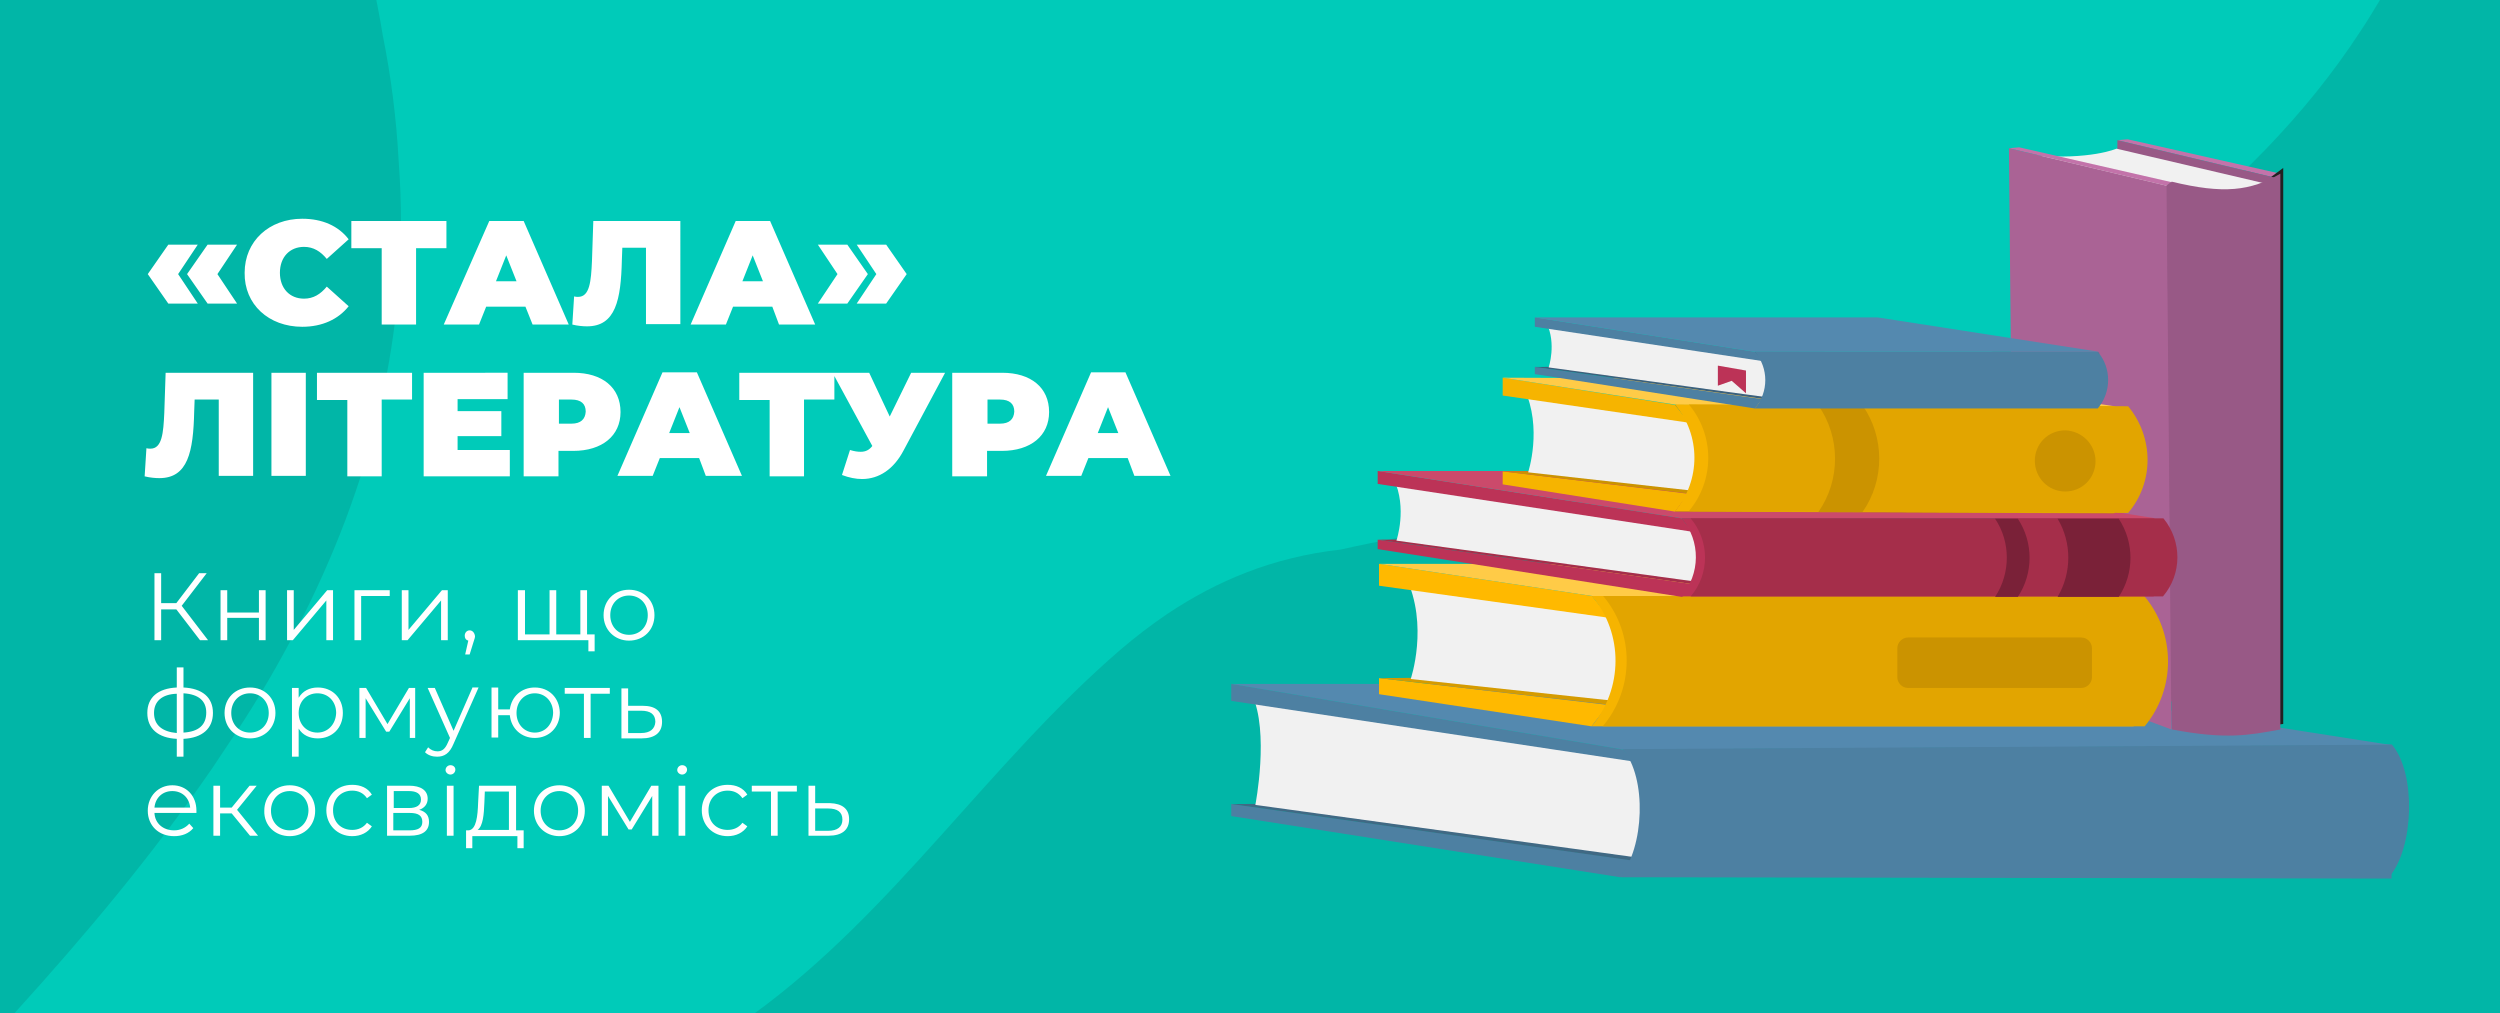 <?xml version="1.0" encoding="utf-8"?>
<!-- Generator: Adobe Illustrator 20.1.0, SVG Export Plug-In . SVG Version: 6.00 Build 0)  -->
<svg version="1.1" id="Layer_1" xmlns="http://www.w3.org/2000/svg" xmlns:xlink="http://www.w3.org/1999/xlink" x="0px" y="0px"
	 viewBox="0 0 560 227" style="enable-background:new 0 0 560 227;" xml:space="preserve">
<style type="text/css">
	.st0{fill:#00CBB9;}
	.st1{clip-path:url(#SVGID_2_);fill:#01B6A7;}
	.st2{fill:#4D80A2;}
	.st3{fill:#406984;}
	.st4{clip-path:url(#SVGID_4_);fill:#F1F1F1;}
	.st5{fill:#5489AF;}
	.st6{clip-path:url(#SVGID_6_);fill:#4D80A2;}
	.st7{fill:#C373AA;}
	.st8{fill:#FFFFFF;}
	.st9{fill:none;stroke:#212121;stroke-width:1.291;stroke-miterlimit:10;}
	.st10{fill:#985986;}
	.st11{clip-path:url(#SVGID_8_);fill:#F1F1F1;}
	.st12{fill:#AA6395;}
	.st13{clip-path:url(#SVGID_10_);fill:#985986;}
	.st14{fill:#FFB900;}
	.st15{fill:#D59B00;}
	.st16{clip-path:url(#SVGID_12_);fill:#F1F1F1;}
	.st17{fill:#FFCB47;}
	.st18{clip-path:url(#SVGID_14_);fill:#F6B400;}
	.st19{clip-path:url(#SVGID_14_);fill:#E2A500;}
	.st20{clip-path:url(#SVGID_14_);fill:#CB9300;}
	.st21{fill:#BC3357;}
	.st22{fill:#A52E4A;}
	.st23{clip-path:url(#SVGID_16_);fill:#F1F1F1;}
	.st24{fill:#CB4A6B;}
	.st25{clip-path:url(#SVGID_18_);fill:#BC3357;}
	.st26{clip-path:url(#SVGID_18_);fill:#A52E4A;}
	.st27{clip-path:url(#SVGID_18_);fill:#7A2138;}
	.st28{fill:#F6B400;}
	.st29{fill:#CB9300;}
	.st30{clip-path:url(#SVGID_20_);fill:#F1F1F1;}
	.st31{clip-path:url(#SVGID_22_);fill:#F6B400;}
	.st32{clip-path:url(#SVGID_22_);fill:#E2A500;}
	.st33{clip-path:url(#SVGID_22_);fill:#CB9300;}
	.st34{fill:#3B617D;}
	.st35{clip-path:url(#SVGID_24_);fill:#F1F1F1;}
	.st36{clip-path:url(#SVGID_26_);fill:#4D80A2;}
	.st37{clip-path:url(#SVGID_26_);fill:#01B6A7;}
	.st38{clip-path:url(#SVGID_26_);fill:#FFFFFF;}
</style>
<rect class="st0" width="560" height="227"/>
<g>
	<defs>
		<rect id="SVGID_1_" width="560" height="227"/>
	</defs>
	<clipPath id="SVGID_2_">
		<use xlink:href="#SVGID_1_"  style="overflow:visible;"/>
	</clipPath>
	<path class="st1" d="M560,0h-26.9c-1.4,2.3-2.8,4.7-4.3,6.9c-24.5,37.7-65.9,66.4-108.1,83.9c-21.4,8.9-43.7,15.6-66.2,21.1
		c-4.5,1.1-9,2.2-13.6,3.2c-8.7,1.9-17.9,3.5-27,5.2c-4.6,0.9-9.2,1.8-13.6,2.8c-15.2,1.7-27.7,7-38.8,14.4
		c-3.7,2.5-7.2,5.2-10.6,8.1C221.5,171,200.2,204.3,169,227h391V0z"/>
</g>
<polygon class="st2" points="275.8,182.8 362.9,196.5 365.8,192.7 275.8,180.1 "/>
<polygon class="st2" points="535.7,196.8 362.9,196.5 365.8,192.7 535.7,193.1 "/>
<polygon class="st3" points="275.8,180.1 365.2,192.7 535.7,192.7 448.1,179.1 "/>
<g>
	<defs>
		<rect id="SVGID_3_" width="560" height="227"/>
	</defs>
	<clipPath id="SVGID_4_">
		<use xlink:href="#SVGID_3_"  style="overflow:visible;"/>
	</clipPath>
	<path class="st4" d="M280.4,155.5c4,8.4,0.8,24.8,0.8,24.8l87.8,12.1v-22.3L280.4,155.5z"/>
</g>
<polygon class="st2" points="275.8,157 366,170.6 363.6,167.9 275.8,153.2 "/>
<polygon class="st2" points="535.7,169.4 366,170.6 363.6,167.9 535.8,166.8 "/>
<polygon class="st5" points="275.8,153.2 363.6,167.9 535.7,166.9 448.1,153.2 "/>
<g>
	<defs>
		<rect id="SVGID_5_" width="560" height="227"/>
	</defs>
	<clipPath id="SVGID_6_">
		<use xlink:href="#SVGID_5_"  style="overflow:visible;"/>
	</clipPath>
	<path class="st6" d="M535.8,166.8l-172.3,1l0,0c5.5,6.5,4.8,22.1-0.6,28.6h172.3C540.7,190,541.3,173.3,535.8,166.8"/>
</g>
<polygon class="st7" points="476.6,31.2 510.8,38.9 509.6,39.8 474.3,31.4 "/>
<polygon class="st8" points="510.8,161.6 510.8,38.9 505.8,42.6 506.3,162.2 "/>
<polygon class="st9" points="510.8,161.6 510.8,38.9 505.8,42.6 506.3,162.2 "/>
<polygon class="st10" points="474.3,31.4 509.6,39.8 506.3,162.2 473.3,153.8 "/>
<g>
	<defs>
		<rect id="SVGID_7_" width="560" height="227"/>
	</defs>
	<clipPath id="SVGID_8_">
		<use xlink:href="#SVGID_7_"  style="overflow:visible;"/>
	</clipPath>
	<path class="st11" d="M455.3,34.8c12.9,1.1,18.8-1.5,18.8-1.5l35,8.2l-10.9,6.8L455.3,34.8z"/>
</g>
<polygon class="st7" points="452.3,33 486.4,40.8 485.3,41.6 450,33.2 "/>
<polygon class="st10" points="486.4,163.4 486.4,40.7 481.5,44.5 486.4,163.1 "/>
<polygon class="st12" points="450,33.2 485.3,41.6 486.4,163.4 451.1,150.3 "/>
<g>
	<defs>
		<rect id="SVGID_9_" width="560" height="227"/>
	</defs>
	<clipPath id="SVGID_10_">
		<use xlink:href="#SVGID_9_"  style="overflow:visible;"/>
	</clipPath>
	<path class="st13" d="M510.8,163.4c-7.1,1.3-12.1,2.3-24.3,0l-1.1-121.9l1.1-0.8c11.6,2.8,17.6,2.1,24.3-1.8V163.4z"/>
</g>
<polygon class="st14" points="308.9,155.5 356.5,162.7 360.2,157.9 308.9,151.9 "/>
<polygon class="st15" points="308.9,151.9 360.8,157.9 478.5,158.3 430.2,150.7 "/>
<g>
	<defs>
		<rect id="SVGID_11_" width="560" height="227"/>
	</defs>
	<clipPath id="SVGID_12_">
		<use xlink:href="#SVGID_11_"  style="overflow:visible;"/>
	</clipPath>
	<path class="st16" d="M314.9,129.2c5.2,10.9,1.1,22.9,1.1,22.9l48.5,5.2v-19.7L314.9,129.2z"/>
</g>
<polygon class="st14" points="308.9,131.2 360.5,138.4 356.6,133.5 308.9,126.3 "/>
<polygon class="st14" points="478.5,138.8 360.5,138.4 356.6,133.5 477.9,133.5 "/>
<polygon class="st17" points="308.9,126.3 356.6,133.5 477.9,133.5 430.2,126.3 "/>
<g>
	<defs>
		<rect id="SVGID_13_" width="560" height="227"/>
	</defs>
	<clipPath id="SVGID_14_">
		<use xlink:href="#SVGID_13_"  style="overflow:visible;"/>
	</clipPath>
	<path class="st18" d="M477.9,133.5H356.6c7.1,8.4,7,20.8-0.1,29.2v0h121.4v0C485,154.3,485,141.9,477.9,133.5"/>
	<path class="st19" d="M480.3,133.5H359.1c7.1,8.4,7,20.8-0.1,29.2v0h121.4v0C487.4,154.3,487.4,141.9,480.3,133.5"/>
	<path class="st20" d="M466.2,154.1h-38.8c-1.3,0-2.4-1.1-2.4-2.4v-6.5c0-1.3,1.1-2.4,2.4-2.4h38.8c1.3,0,2.4,1.1,2.4,2.4v6.5
		C468.6,153,467.5,154.1,466.2,154.1"/>
</g>
<polygon class="st21" points="308.6,123 376.7,133.7 378.2,132.9 378.8,130.8 308.6,120.9 "/>
<polygon class="st22" points="308.6,120.9 378.8,130.8 482.9,130.8 414.5,120.1 "/>
<g>
	<defs>
		<rect id="SVGID_15_" width="560" height="227"/>
	</defs>
	<clipPath id="SVGID_16_">
		<use xlink:href="#SVGID_15_"  style="overflow:visible;"/>
	</clipPath>
	<path class="st23" d="M312.2,107.3c3.1,6.5,0.6,13.8,0.6,13.8l68.6,9.4v-11.8L312.2,107.3z"/>
</g>
<polygon class="st21" points="308.6,108.4 379,119.1 376.7,116.1 308.6,105.5 "/>
<polygon class="st22" points="482.9,119.3 379,119.1 376.7,116.1 482.9,116.4 "/>
<polygon class="st24" points="308.6,105.5 376.7,116.1 482.9,116.1 414.5,105.5 "/>
<g>
	<defs>
		<rect id="SVGID_17_" width="560" height="227"/>
	</defs>
	<clipPath id="SVGID_18_">
		<use xlink:href="#SVGID_17_"  style="overflow:visible;"/>
	</clipPath>
	<path class="st25" d="M482.5,116.1H376.7c4.3,5.1,4.2,12.5-0.1,17.5h105.8C486.8,128.6,486.8,121.2,482.5,116.1"/>
	<path class="st26" d="M484.6,116.1H378.7c4.3,5.1,4.3,12.5,0,17.5h105.8C488.8,128.6,488.8,121.2,484.6,116.1"/>
	<path class="st27" d="M460.9,133.7h13.7c3.5-5.3,3.5-12.2,0-17.5h-13.7C464.1,121.5,464.1,128.3,460.9,133.7"/>
	<path class="st27" d="M446.9,133.7h5.1c3.5-5.3,3.5-12.2,0-17.5h-5.1C450.4,121.4,450.4,128.4,446.9,133.7"/>
</g>
<polygon class="st28" points="336.6,108.5 375.2,114.6 378.2,110.6 336.6,105.6 "/>
<polygon class="st29" points="473.6,115 375.2,114.6 378.2,110.6 474.1,111.4 "/>
<polygon class="st29" points="336.6,105.6 378.7,110.6 474.1,111.4 435,104.9 "/>
<g>
	<defs>
		<rect id="SVGID_19_" width="560" height="227"/>
	</defs>
	<clipPath id="SVGID_20_">
		<use xlink:href="#SVGID_19_"  style="overflow:visible;"/>
	</clipPath>
	<path class="st30" d="M341.4,87c4.2,8.9,0.9,18.8,0.9,18.8l39.4,4.4V94.1L341.4,87z"/>
</g>
<polygon class="st28" points="336.6,88.6 378.4,94.7 375.2,90.7 336.6,84.6 "/>
<polygon class="st29" points="474.1,95.4 378.4,94.7 375.2,90.7 473.6,91 "/>
<polygon class="st17" points="336.6,84.6 375.7,90.7 473.6,91 435,85 "/>
<g>
	<defs>
		<rect id="SVGID_21_" width="560" height="227"/>
	</defs>
	<clipPath id="SVGID_22_">
		<use xlink:href="#SVGID_21_"  style="overflow:visible;"/>
	</clipPath>
	<path class="st31" d="M473.6,91l-98.4-0.4c5.8,6.9,5.8,17,0,23.9l98.4,0.4C479.4,108.1,479.4,98,473.6,91"/>
	<path class="st32" d="M476.7,91l-98.4-0.4c5.8,6.9,5.8,17,0,23.9l98.4,0.4C482.5,108.1,482.5,98,476.7,91"/>
	<path class="st33" d="M469.4,103.3c0,3.8-3,6.8-6.8,6.8c-3.8,0-6.8-3.1-6.8-6.9c0-3.8,3-6.8,6.8-6.8
		C466.3,96.5,469.4,99.5,469.4,103.3"/>
	<path class="st33" d="M407.3,114.7l9.9,0c5-7.1,5-16.8,0-23.9l-9.9,0C412.3,97.9,412.3,107.6,407.3,114.7"/>
</g>
<polygon class="st2" points="343.8,83.8 393.1,91.5 394.7,89.4 343.8,82.2 "/>
<polygon class="st34" points="343.8,82.2 394.5,89.3 470.2,89.4 420.6,81.7 "/>
<g>
	<defs>
		<rect id="SVGID_23_" width="560" height="227"/>
	</defs>
	<clipPath id="SVGID_24_">
		<use xlink:href="#SVGID_23_"  style="overflow:visible;"/>
	</clipPath>
	<path class="st35" d="M346.4,72.3c2.3,4.7,0.5,10,0.5,10l49.7,6.8v-8.6L346.4,72.3z"/>
</g>
<polygon class="st21" points="384.8,81.9 391.1,83 391.1,88.1 387.9,85.3 384.8,86.4 "/>
<polygon class="st2" points="343.8,73.2 394.9,80.9 393.1,78.8 343.8,71.1 "/>
<polygon class="st34" points="470.2,81.1 394.9,80.9 393.1,78.8 470.2,79 "/>
<polygon class="st5" points="343.8,71.1 393.1,78.8 470.2,78.8 420.6,71.1 "/>
<g>
	<defs>
		<rect id="SVGID_25_" width="560" height="227"/>
	</defs>
	<clipPath id="SVGID_26_">
		<use xlink:href="#SVGID_25_"  style="overflow:visible;"/>
	</clipPath>
	<path class="st36" d="M469.9,78.8h-76.8c3.1,3.7,3.1,9,0,12.7h76.8C473,87.8,473,82.4,469.9,78.8"/>
	<path class="st37" d="M89.3,36.1c-0.5-9.5-1.7-19-3.6-28.4c-0.4-2.6-0.9-5.1-1.4-7.7H0v227h3.2c15.8-17.4,31-35.5,44.4-55
		c1.8-2.7,3.6-5.4,5.4-8.1c5-7.6,9.5-15.3,13.6-23.3C82.9,109,92.2,74.5,89.3,36.1"/>
	<path class="st38" d="M245.9,97l2.3-5.8l2.3,5.8H245.9z M254.1,106.6h8.1l-10.1-23.2h-7.7l-10.1,23.2h7.9l1.6-4h8.8L254.1,106.6z
		 M224,94.9h-2.8v-5.4h2.8c2.2,0,3.2,1,3.2,2.7C227.1,93.9,226.1,94.9,224,94.9 M224.5,83.5h-11.2v23.2h7.8v-5.7h3.3
		c6.5,0,10.6-3.4,10.6-8.7C235,86.8,230.9,83.5,224.5,83.5 M204.1,83.5l-4.8,9.8l-4.6-9.8h-8.2l8.9,16.4c-0.7,0.9-1.5,1.3-2.6,1.3
		c-0.7,0-1.4-0.1-2.4-0.4l-1.8,5.6c1.6,0.6,3.1,0.9,4.5,0.9c3.8,0,7.1-2.2,9.3-6.4l9.3-17.4H204.1z M186.9,83.5h-21.3v6.1h6.8v17.1
		h7.7V89.5h6.8V83.5z M149.9,97l2.3-5.8l2.3,5.8H149.9z M158.1,106.6h8.1l-10.1-23.2h-7.7l-10.1,23.2h7.9l1.6-4h8.8L158.1,106.6z
		 M128,94.9h-2.8v-5.4h2.8c2.2,0,3.2,1,3.2,2.7C131.1,93.9,130.1,94.9,128,94.9 M128.5,83.5h-11.2v23.2h7.8v-5.7h3.3
		c6.5,0,10.6-3.4,10.6-8.7C139,86.8,134.9,83.5,128.5,83.5 M102.5,100.7v-3h9.8v-5.6h-9.8v-2.7h11.2v-5.9H94.9v23.2h19.3v-5.9H102.5
		z M92.3,83.5H71v6.1h6.8v17.1h7.7V89.5h6.8V83.5z M60.8,106.6h7.7V83.5h-7.7V106.6z M37.1,83.5l-0.3,9c-0.2,4.5-0.5,8-3.1,8
		c-0.3,0-0.6,0-0.9-0.1l-0.4,6.3c1.2,0.3,2.4,0.4,3.3,0.4c6.4,0,7.6-5.9,7.8-14.9l0.1-2.7H49v17.1h7.7V83.5H37.1z"/>
	<path class="st38" d="M198.5,68l4.6-6.6l-4.6-6.6h-6.6l4.4,6.6l-4.4,6.6H198.5z M189.8,68l4.6-6.6l-4.6-6.6h-6.6l4.4,6.6l-4.4,6.6
		H189.8z M166.3,63l2.3-5.8l2.3,5.8H166.3z M174.5,72.7h8.1l-10.1-23.2h-7.7l-10.1,23.2h7.9l1.6-4h8.8L174.5,72.7z M132.9,49.5
		l-0.3,9c-0.2,4.5-0.5,8-3.1,8c-0.3,0-0.6,0-0.9-0.1l-0.4,6.3c1.2,0.3,2.4,0.4,3.3,0.4c6.4,0,7.6-5.9,7.8-14.9l0.1-2.7h5.3v17.1h7.7
		V49.5H132.9z M111.1,63l2.3-5.8l2.3,5.8H111.1z M119.3,72.7h8.1l-10.1-23.2h-7.7L99.4,72.7h7.9l1.6-4h8.8L119.3,72.7z M100,49.5
		H78.7v6.1h6.8v17.1h7.7V55.6h6.8V49.5z M67.7,73.2c4.5,0,8.1-1.7,10.4-4.6l-4.9-4.4c-1.4,1.7-3,2.7-5.1,2.7c-3.2,0-5.4-2.3-5.4-5.8
		c0-3.5,2.2-5.8,5.4-5.8c2.1,0,3.7,1,5.1,2.7l4.9-4.4c-2.3-3-5.9-4.6-10.4-4.6c-7.4,0-12.9,5-12.9,12.1
		C54.7,68.2,60.2,73.2,67.7,73.2 M46.5,68h6.6l-4.4-6.6l4.4-6.6h-6.6l-4.6,6.6L46.5,68z M37.7,68h6.6l-4.4-6.6l4.4-6.6h-6.6
		l-4.6,6.6L37.7,68z"/>
	<path class="st38" d="M185.5,186.1l-2.9,0v-5l2.9,0c2.1,0,3.2,0.8,3.2,2.5C188.7,185.2,187.6,186.1,185.5,186.1 M185.9,179.9
		l-3.3,0V176h-1.5v11.2l4.5,0c3,0,4.6-1.3,4.6-3.7C190.2,181.2,188.7,180,185.9,179.9 M178.4,176h-10v1.3h4.3v9.9h1.5v-9.9h4.3V176z
		 M163,187.3c1.9,0,3.5-0.8,4.4-2.2l-1.1-0.8c-0.8,1.1-2,1.6-3.3,1.6c-2.5,0-4.3-1.7-4.3-4.4c0-2.6,1.8-4.4,4.3-4.4
		c1.3,0,2.5,0.5,3.3,1.7l1.1-0.8c-0.9-1.5-2.5-2.2-4.4-2.2c-3.4,0-5.8,2.4-5.8,5.7S159.6,187.3,163,187.3 M152,187.2h1.5V176H152
		V187.2z M152.8,173.5c0.6,0,1.1-0.5,1.1-1.1c0-0.6-0.5-1-1.1-1c-0.6,0-1.1,0.5-1.1,1.1C151.7,173,152.2,173.5,152.8,173.5
		 M145.9,176l-4.8,8.1l-4.8-8.1h-1.5v11.2h1.4v-8.9l4.6,7.5h0.7l4.6-7.5v8.9h1.4V176H145.9z M125.3,186c-2.4,0-4.2-1.8-4.2-4.4
		c0-2.6,1.8-4.4,4.2-4.4s4.2,1.8,4.2,4.4C129.5,184.2,127.7,186,125.3,186 M125.3,187.3c3.3,0,5.7-2.4,5.7-5.7
		c0-3.3-2.4-5.7-5.7-5.7s-5.7,2.4-5.7,5.7C119.6,184.9,122.1,187.3,125.3,187.3 M108.5,179.8l0.1-2.5h5.4v8.6h-7
		C108.2,185,108.4,182.4,108.5,179.8 M115.6,185.9V176h-8.3l-0.2,3.8c-0.1,3-0.4,6-2.1,6.2h-0.6v4h1.4v-2.7h10.1v2.7h1.4v-4H115.6z
		 M100.1,187.2h1.5V176h-1.5V187.2z M100.9,173.5c0.6,0,1.1-0.5,1.1-1.1c0-0.6-0.5-1-1.1-1c-0.6,0-1.1,0.5-1.1,1.1
		C99.8,173,100.3,173.5,100.9,173.5 M91.7,186h-3.6v-3.9h3.7c1.9,0,2.8,0.6,2.8,2S93.6,186,91.7,186 M88.2,177.2h3.4
		c1.7,0,2.7,0.6,2.7,1.9c0,1.3-1,1.9-2.7,1.9h-3.4V177.2z M93.9,181.4c1.2-0.4,1.9-1.3,1.9-2.5c0-1.9-1.6-2.9-4.1-2.9h-5v11.2h5.1
		c2.9,0,4.3-1.1,4.3-3.1C96.1,182.7,95.4,181.8,93.9,181.4 M78.9,187.3c1.9,0,3.5-0.8,4.4-2.2l-1.1-0.8c-0.8,1.1-2,1.6-3.3,1.6
		c-2.5,0-4.3-1.7-4.3-4.4c0-2.6,1.8-4.4,4.3-4.4c1.3,0,2.5,0.5,3.3,1.7l1.1-0.8c-0.9-1.5-2.5-2.2-4.4-2.2c-3.4,0-5.8,2.4-5.8,5.7
		S75.6,187.3,78.9,187.3 M64.9,186c-2.4,0-4.2-1.8-4.2-4.4c0-2.6,1.8-4.4,4.2-4.4s4.2,1.8,4.2,4.4C69,184.2,67.3,186,64.9,186
		 M64.9,187.3c3.3,0,5.7-2.4,5.7-5.7c0-3.3-2.4-5.7-5.7-5.7c-3.3,0-5.7,2.4-5.7,5.7C59.1,184.9,61.6,187.3,64.9,187.3 M56,187.2h1.8
		l-4.7-5.8l4.4-5.4h-1.6l-4,4.9h-2.6V176h-1.5v11.2h1.5v-5h2.6L56,187.2z M38.6,177.2c2.2,0,3.8,1.5,4,3.7h-8
		C34.8,178.7,36.4,177.2,38.6,177.2 M44,181.6c0-3.4-2.3-5.7-5.4-5.7s-5.5,2.4-5.5,5.7c0,3.3,2.4,5.7,5.9,5.7c1.8,0,3.3-0.6,4.3-1.8
		l-0.9-1c-0.9,1-2.1,1.5-3.4,1.5c-2.5,0-4.3-1.6-4.4-3.9H44C44,181.9,44,181.7,44,181.6"/>
	<path class="st38" d="M143.6,164.2l-2.9,0v-5l2.9,0c2.1,0,3.2,0.8,3.2,2.5C146.7,163.3,145.6,164.2,143.6,164.2 M144,158.1l-3.3,0
		v-3.9h-1.5v11.2l4.5,0c3,0,4.6-1.3,4.6-3.7C148.3,159.3,146.8,158.1,144,158.1 M136.5,154.1h-10v1.3h4.3v9.9h1.5v-9.9h4.3V154.1z
		 M119.8,164.1c-2.3,0-4.1-1.8-4.1-4.4c0-2.6,1.8-4.4,4.1-4.4c2.3,0,4.1,1.8,4.1,4.4C123.8,162.3,122.1,164.1,119.8,164.1
		 M119.8,154c-3,0-5.2,2-5.6,4.9h-2.6v-4.9h-1.5v11.2h1.5v-5h2.6c0.3,3,2.6,5.1,5.6,5.1c3.2,0,5.6-2.4,5.6-5.7
		C125.3,156.3,123,154,119.8,154 M105.8,154.1l-4.2,9.6l-4.2-9.6h-1.6l5,11.2l-0.5,1.1c-0.6,1.4-1.3,1.9-2.3,1.9
		c-0.8,0-1.5-0.3-2.1-0.9l-0.7,1.1c0.7,0.7,1.7,1,2.7,1c1.6,0,2.8-0.7,3.7-2.9l5.6-12.6H105.8z M91.6,154.1l-4.8,8.1l-4.8-8.1h-1.5
		v11.2h1.4v-8.9l4.6,7.5h0.7l4.6-7.5v8.9H93v-11.2H91.6z M71.1,164.1c-2.4,0-4.2-1.8-4.2-4.4c0-2.6,1.8-4.4,4.2-4.4
		c2.4,0,4.2,1.8,4.2,4.4C75.2,162.3,73.4,164.1,71.1,164.1 M71.2,154c-1.9,0-3.4,0.8-4.3,2.3v-2.2h-1.5v15.4h1.5v-6.3
		c0.9,1.5,2.5,2.2,4.3,2.2c3.2,0,5.6-2.3,5.6-5.7C76.8,156.3,74.4,154,71.2,154 M56,164.1c-2.4,0-4.2-1.8-4.2-4.4
		c0-2.6,1.8-4.4,4.2-4.4c2.4,0,4.2,1.8,4.2,4.4C60.2,162.3,58.4,164.1,56,164.1 M56,165.4c3.3,0,5.7-2.4,5.7-5.7
		c0-3.3-2.4-5.7-5.7-5.7s-5.7,2.4-5.7,5.7C50.3,163,52.7,165.4,56,165.4 M41.1,164.1v-8.8c3.4,0.2,5.1,1.7,5.1,4.3
		C46.2,162.4,44.5,163.9,41.1,164.1 M34.5,159.7c0-2.6,1.8-4.2,5.1-4.3v8.8C36.3,163.9,34.5,162.4,34.5,159.7 M47.7,159.7
		c0-3.5-2.4-5.5-6.6-5.7v-4.5h-1.5v4.5c-4.2,0.2-6.6,2.2-6.6,5.7c0,3.5,2.4,5.6,6.6,5.8v4h1.5v-4C45.3,165.3,47.7,163.2,47.7,159.7"
		/>
	<path class="st38" d="M140.9,142.2c-2.4,0-4.2-1.8-4.2-4.4s1.8-4.4,4.2-4.4s4.2,1.8,4.2,4.4S143.3,142.2,140.9,142.2 M140.9,143.5
		c3.3,0,5.7-2.4,5.7-5.7s-2.4-5.7-5.7-5.7c-3.3,0-5.7,2.4-5.7,5.7S137.7,143.5,140.9,143.5 M131.5,142.1v-9.9H130v9.9h-5.4v-9.9
		h-1.5v9.9h-5.5v-9.9H116v11.2h15.8v2.5h1.4v-3.8H131.5z M105.2,141.2c-0.6,0-1.1,0.5-1.1,1.2c0,0.6,0.3,1,0.8,1.1l-0.7,3.1h1
		l0.9-2.9c0.2-0.6,0.3-0.9,0.3-1.2C106.3,141.7,105.8,141.2,105.2,141.2 M89.9,143.4h1.4l7.5-8.9v8.9h1.5v-11.2h-1.3l-7.5,8.9v-8.9
		h-1.5V143.4z M87.3,132.2h-7.9v11.2h1.5v-9.9h6.4V132.2z M64.2,143.4h1.4l7.5-8.9v8.9h1.5v-11.2h-1.3l-7.5,8.9v-8.9h-1.5V143.4z
		 M49.4,143.4h1.5v-5H58v5h1.5v-11.2H58v5h-7.1v-5h-1.5V143.4z M44.8,143.4h1.8l-5.9-7.7l5.6-7.3h-1.7l-5.1,6.7h-3.4v-6.7h-1.5v15
		h1.5v-6.9h3.4L44.8,143.4z"/>
</g>
</svg>
